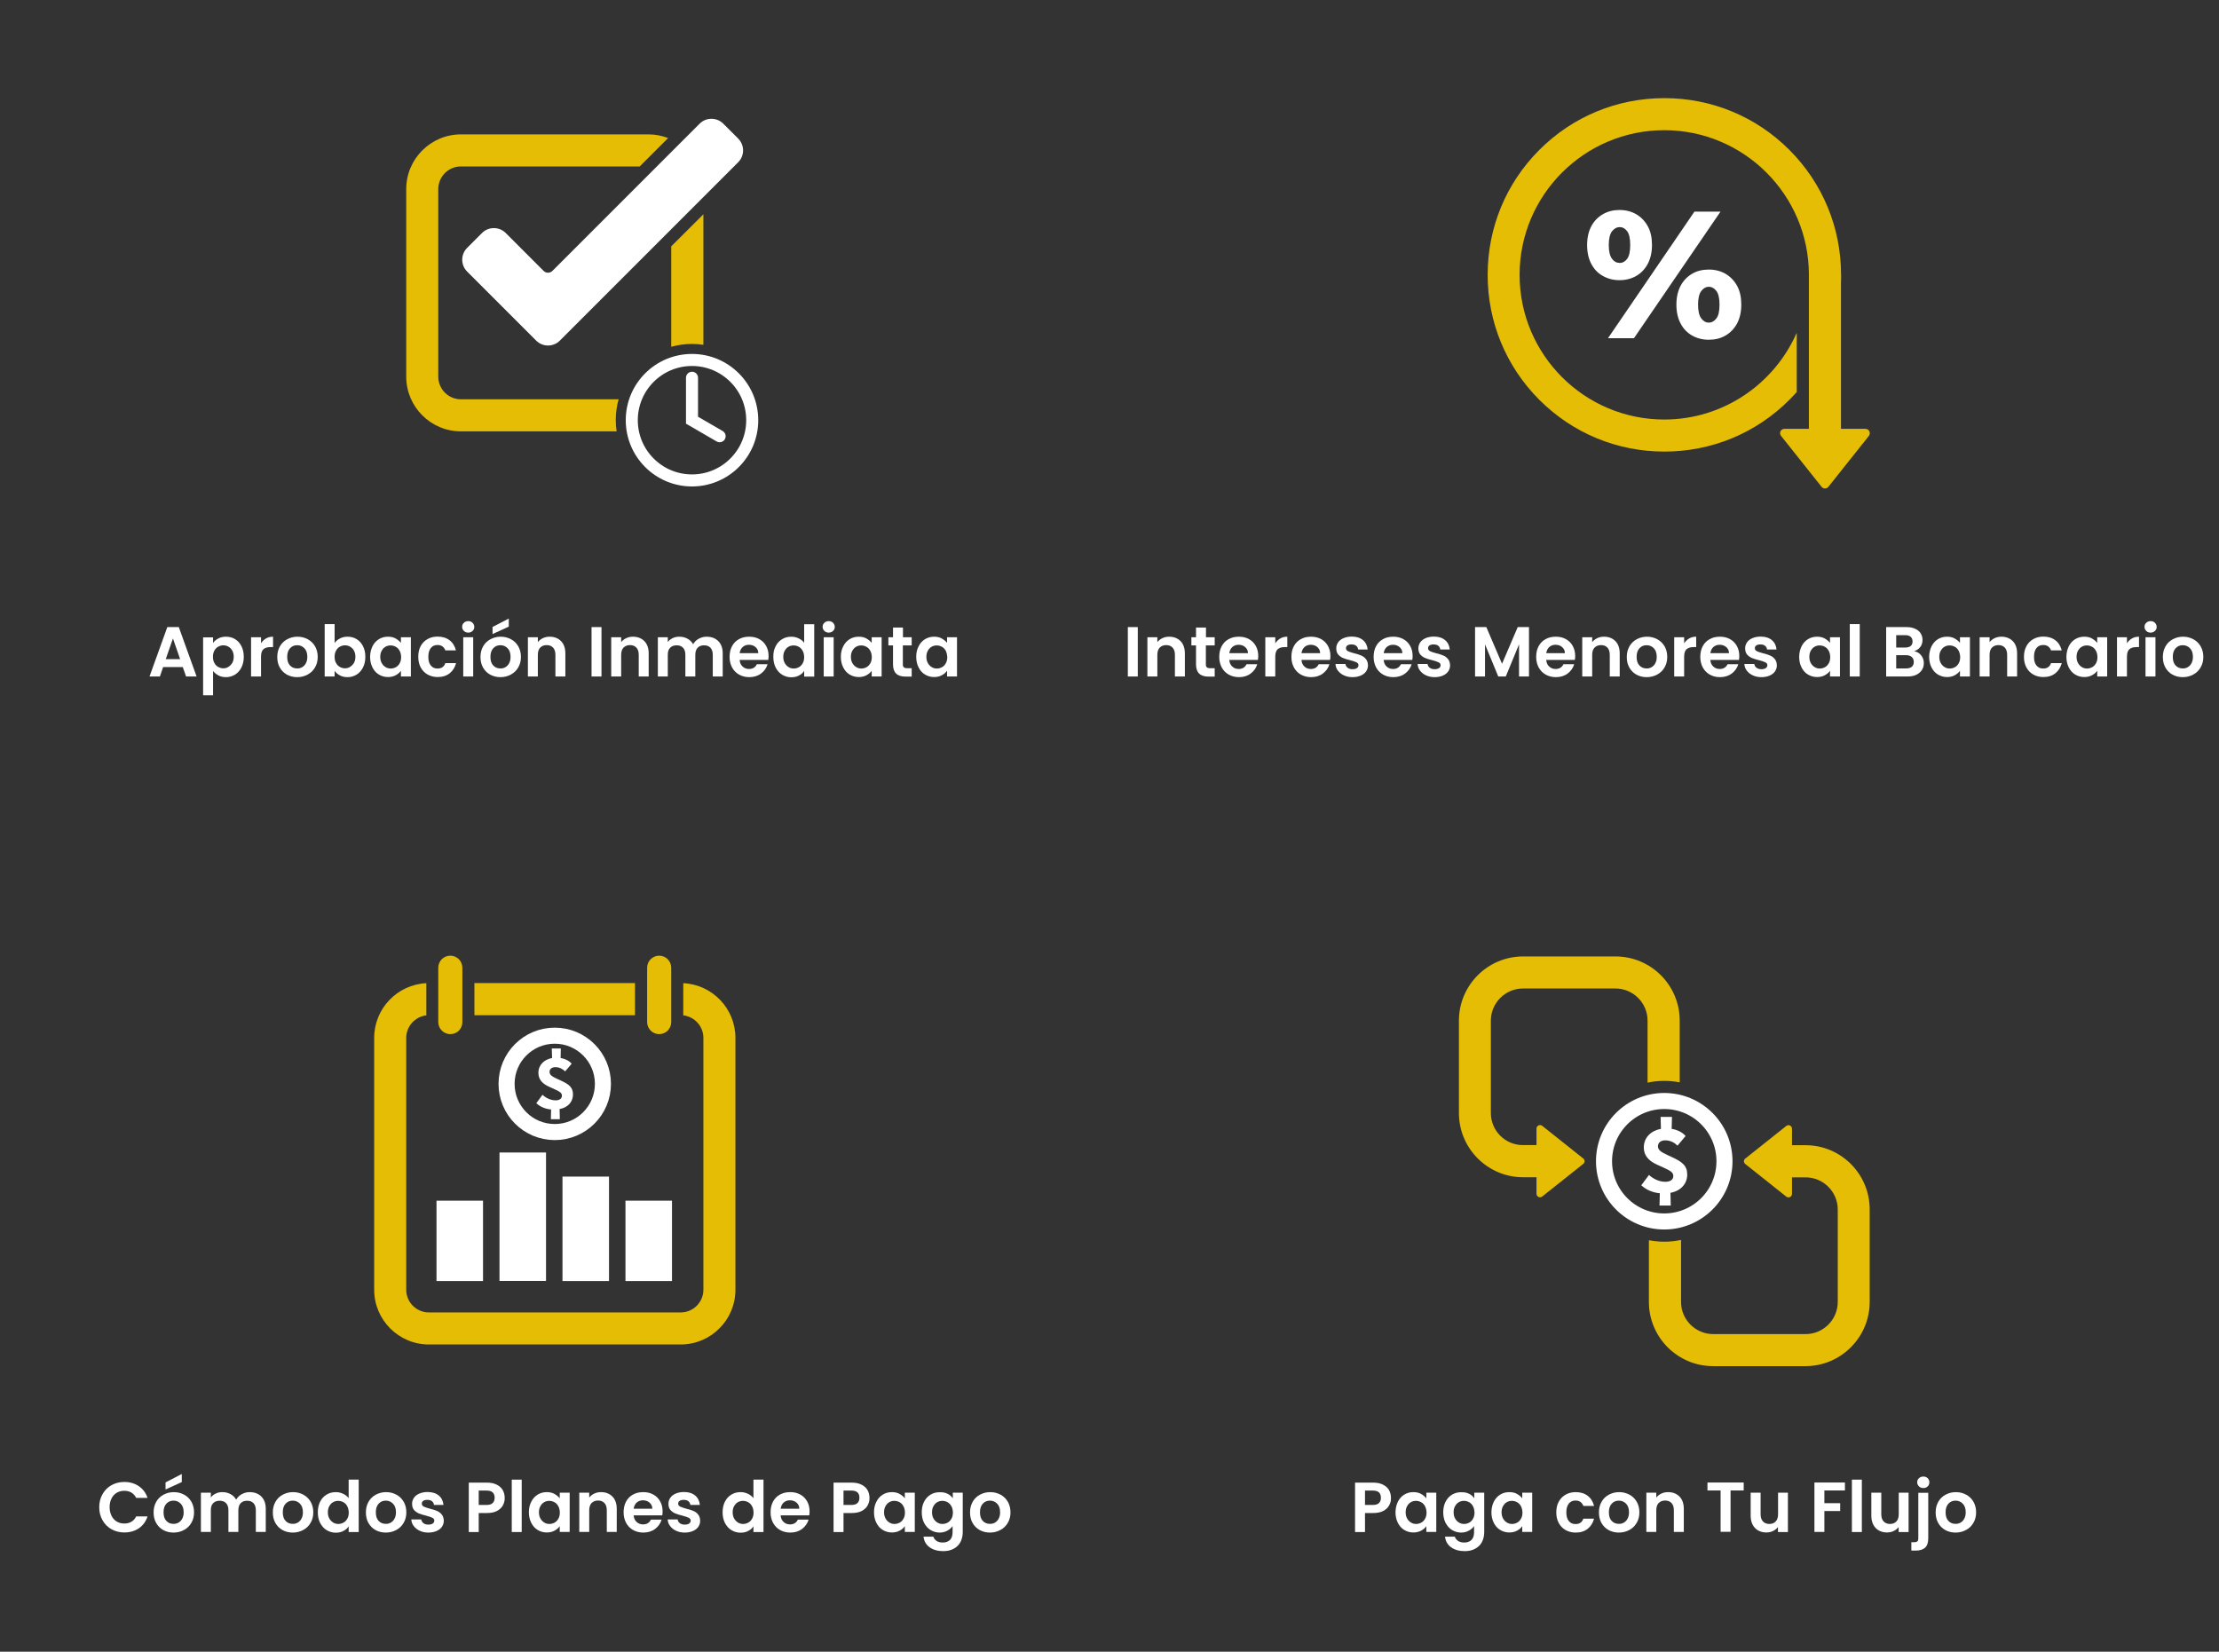 <?xml version="1.0" encoding="utf-8"?>
<!-- Generator: Adobe Illustrator 28.4.1, SVG Export Plug-In . SVG Version: 6.00 Build 0)  -->
<svg version="1.1" id="Layer_1" xmlns="http://www.w3.org/2000/svg" xmlns:xlink="http://www.w3.org/1999/xlink" x="0px" y="0px"
	 viewBox="0 0 2008 1494.5" style="enable-background:new 0 0 2008 1494.5;" xml:space="preserve">
<rect x="0" y="0" width="2008" height="1494.5" fill="#333333" stroke="none"/>
<style type="text/css">
	.st0{fill:none;}
	.st1{fill:#E5BD04;}
	.st2{fill:#FFFFFF;}
	.st3{fill:none;stroke:#FFFFFF;stroke-width:14.531;stroke-miterlimit:10;}
	.st4{fill:none;stroke:#E5BD04;stroke-width:29.062;stroke-miterlimit:10;}
	.st5{fill:none;stroke:#FFFFFF;stroke-width:10.898;stroke-linecap:round;stroke-miterlimit:10;}
</style>
<rect y="0" class="st0" width="2008" height="1494.5"/>
<rect x="1320" y="864.7" class="st0" width="372" height="372"/>
<path class="st1" d="M1432.7,1048.2l-37.1-29.5c-2.1-1.7-5.2-0.2-5.2,2.5v58.9c0,2.7,3.1,4.2,5.2,2.5l37.1-29.5
	C1434.3,1051.9,1434.3,1049.5,1432.7,1048.2z"/>
<path class="st1" d="M1579.3,1053.2l37.1,29.5c2.1,1.7,5.2,0.2,5.2-2.5v-58.9c0-2.7-3.1-4.2-5.2-2.5l-37.1,29.5
	C1577.7,1049.5,1577.7,1051.9,1579.3,1053.2z"/>
<g>
	<g>
		<path class="st2" d="M1501.7,1090.7l0.3-11c-9.2-0.9-14.4-5.1-16.8-7.2l7-9.4c2.5,2.4,8,6.2,14.8,6.2c4.8,0,7.2-2.2,7.2-5.2
			c0-3.4-2.7-4.8-9.2-7.8l-5.1-2.3c-8.8-3.9-12.4-9.1-12.4-15.8c0-9.1,6.7-15.2,15.5-16.8l-0.3-10.8h10.3l-0.3,10.8
			c8.1,1.3,11.9,5.6,12.6,6.5l-7.3,8.7c-2.4-2.4-6.2-4.8-11-4.8c-4.4,0-6.7,2.3-6.7,5.4c0,3.5,3.1,5.3,8.4,7.8l4.1,1.9
			c9.6,4.4,14,7.9,14,15.9c0,7.6-5.1,14.6-15.2,16.5l0.3,11.5H1501.7z"/>
	</g>
	<circle class="st3" cx="1506" cy="1050.7" r="54.5"/>
</g>
<g>
	<path class="st1" d="M1349.1,1007.1v-83.6c0-16,13-29.1,29.1-29.1h83.6c16,0,29.1,13,29.1,29.1v56.1c4.9-1.1,10-1.6,15.3-1.6
		c4.7,0,9.3,0.5,13.8,1.3v-55.8c0-32.1-26.1-58.1-58.1-58.1h-83.6c-32.1,0-58.1,26.1-58.1,58.1v83.6c0,32.1,26.1,58.1,58.1,58.1
		h23.2v-29.1h-23.2C1362.1,1036.2,1349.1,1023.1,1349.1,1007.1z"/>
	<path class="st1" d="M1633.9,1036.2h-23.2v29.1h23.2c16,0,29.1,13,29.1,29.1v83.6c0,16-13,29.1-29.1,29.1h-83.6
		c-16,0-29.1-13-29.1-29.1v-56.1c-4.9,1.1-10,1.6-15.3,1.6c-4.7,0-9.3-0.5-13.8-1.3v55.8c0,32.1,26.1,58.1,58.1,58.1h83.6
		c32,0,58.1-26.1,58.1-58.1v-83.6C1692,1062.3,1665.9,1036.2,1633.9,1036.2z"/>
</g>
<rect x="316" y="864.7" class="st0" width="372" height="372"/>
<g>
	<path class="st1" d="M618.3,889.6v29.1c10.2,1.2,18.2,9.8,18.2,20.4v227.9c0,11.3-9.2,20.5-20.5,20.5H388.1
		c-11.3,0-20.5-9.2-20.5-20.5V939.1c0-10.5,8-19.2,18.2-20.4v-29.1c-26.2,1.2-47.2,22.9-47.2,49.5v227.9c0,27.3,22.2,49.5,49.5,49.5
		h227.9c27.3,0,49.5-22.2,49.5-49.5V939.1C665.5,912.5,644.5,890.8,618.3,889.6z"/>
	<g>
		<g>
			<path class="st2" d="M498.5,1012.7l0.2-8.8c-7.4-0.7-11.5-4-13.4-5.7l5.6-7.6c2,1.9,6.4,5,11.9,5c3.8,0,5.7-1.8,5.7-4.2
				c0-2.7-2.2-3.8-7.4-6.2l-4-1.8c-7-3.1-9.9-7.3-9.9-12.7c0-7.3,5.4-12.1,12.4-13.4l-0.3-8.6h8.2l-0.2,8.6c6.5,1.1,9.5,4.5,10,5.2
				l-5.9,6.9c-2-2-5-3.8-8.8-3.8c-3.5,0-5.3,1.8-5.3,4.3c0,2.8,2.5,4.2,6.7,6.2l3.3,1.5c7.7,3.5,11.2,6.3,11.2,12.7
				c0,6.1-4,11.7-12.1,13.2l0.2,9.2H498.5z"/>
		</g>
		<circle class="st3" cx="502" cy="980.7" r="43.6"/>
	</g>
	<rect x="429.3" y="889.5" class="st1" width="145.3" height="29.1"/>
	<g>
		<g>
			<path class="st1" d="M407.5,935.7c-6,0-10.9-4.9-10.9-10.9v-49.2c0-6,4.9-10.9,10.9-10.9s10.9,4.9,10.9,10.9v49.2
				C418.4,930.9,413.6,935.7,407.5,935.7z"/>
		</g>
		<g>
			<path class="st1" d="M596.5,935.7c-6,0-10.9-4.9-10.9-10.9v-49.2c0-6,4.9-10.9,10.9-10.9c6,0,10.9,4.9,10.9,10.9v49.2
				C607.4,930.9,602.5,935.7,596.5,935.7z"/>
		</g>
	</g>
	<rect x="566" y="1086.4" class="st2" width="42.1" height="72.7"/>
	<rect x="509" y="1064.6" class="st2" width="42.1" height="94.5"/>
	<rect x="452" y="1042.8" class="st2" width="42.1" height="116.2"/>
	<rect x="395" y="1086.4" class="st2" width="42.1" height="72.7"/>
</g>
<path class="st1" d="M1625.7,301.5c-20.3,45.9-66.3,78.1-119.7,78.1c-72.2,0-130.9-58.7-130.9-130.9s58.7-130.9,130.9-130.9
	s130.9,58.7,130.9,130.9v0l14.3,67.3c9.7-20.8,14.8-43.7,14.8-67.3c0-42.7-16.6-82.9-46.8-113.1c-30.2-30.2-70.4-46.8-113.1-46.8
	s-82.9,16.6-113.1,46.8c-30.2,30.2-46.8,70.4-46.8,113.1s16.6,82.9,46.8,113.1c30.2,30.2,70.4,46.8,113.1,46.8s82.9-16.6,113.1-46.8
	c2.3-2.3,4.5-4.7,6.7-7.1V301.5z"/>
<rect x="1320" y="70" class="st0" width="372" height="372"/>
<line class="st4" x1="1651.4" y1="248.7" x2="1651.4" y2="401.3"/>
<path class="st1" d="M1654.5,440.5l36.6-46c2.1-2.6,0.3-6.5-3.1-6.5h-73.2c-3.3,0-5.2,3.8-3.1,6.4l36.6,46
	C1649.9,442.5,1652.9,442.5,1654.5,440.5z"/>
<g>
	<path class="st2" d="M1465.5,253.5c-5.6,0-10.6-1.3-15-3.8c-4.5-2.5-8-6.1-10.5-10.9c-2.5-4.7-3.8-10.4-3.8-17.1
		c0-6.6,1.3-12.3,3.8-17c2.5-4.7,6-8.3,10.5-10.9c4.5-2.6,9.5-3.8,15-3.8c5.7,0,10.7,1.3,15.1,3.8c4.4,2.6,7.9,6.2,10.5,10.9
		c2.6,4.7,3.8,10.4,3.8,17c0,6.5-1.3,12.2-3.8,17c-2.6,4.8-6.1,8.5-10.5,11C1476.2,252.2,1471.2,253.5,1465.5,253.5z M1455.1,306
		l78.2-114.5h23.6L1478.6,306H1455.1z M1465.7,237.9c2.7,0,5-1.3,6.8-3.8c1.8-2.5,2.7-6.6,2.7-12.4c0-5.8-0.9-9.9-2.7-12.4
		c-1.8-2.5-4.1-3.8-6.8-3.8c-2.7,0-5,1.3-7,3.8c-1.9,2.5-2.9,6.7-2.9,12.4c0,5.8,1,9.9,2.9,12.4
		C1460.6,236.7,1463,237.9,1465.7,237.9z M1546.3,307.4c-5.7,0-10.7-1.3-15.1-3.8c-4.4-2.5-7.9-6.1-10.4-10.9
		c-2.5-4.7-3.8-10.4-3.8-17.1c0-6.6,1.3-12.3,3.8-17c2.5-4.7,6-8.3,10.4-10.9c4.4-2.6,9.5-3.8,15.1-3.8c5.7,0,10.7,1.3,15.1,3.8
		c4.4,2.6,7.9,6.2,10.5,10.9c2.6,4.7,3.8,10.4,3.8,17c0,6.7-1.3,12.3-3.8,17.1c-2.6,4.7-6.1,8.4-10.5,10.9
		C1557,306.2,1552,307.4,1546.3,307.4z M1546.3,291.9c2.7,0,5-1.3,6.9-3.8c1.9-2.5,2.8-6.6,2.8-12.4c0-5.8-0.9-9.9-2.8-12.4
		c-1.9-2.5-4.1-3.8-6.9-3.8c-2.6,0-4.9,1.3-6.8,3.8c-1.9,2.5-2.9,6.7-2.9,12.4c0,5.8,1,9.9,2.9,12.4
		C1541.4,290.7,1543.7,291.9,1546.3,291.9z"/>
</g>
<g>
	<circle class="st5" cx="626.2" cy="380.2" r="54.5"/>
	<polyline class="st5" points="626.2,341.8 626.2,380.2 651.2,394.7 	"/>
</g>
<rect x="316" y="70" class="st0" width="372" height="372"/>
<path class="st2" d="M633.1,111.9L499.9,245.1c-2.2,2.2-5.8,2.2-8,0l-34.3-34.3c-5.9-5.9-15.5-5.9-21.4,0l-13.5,13.5
	c-5.9,5.9-5.9,15.5,0,21.4l62.5,62.5c5.9,5.9,15.5,5.9,21.4,0L668,146.8c5.9-5.9,5.9-15.5,0-21.4l-13.5-13.5
	C648.6,106,639,106,633.1,111.9z"/>
<g>
	<path class="st1" d="M607.4,222.9v90.9c6-1.7,12.3-2.6,18.9-2.6c3.5,0,6.9,0.3,10.2,0.8V193.9L607.4,222.9z"/>
	<path class="st1" d="M557.2,380.2c0-6.5,0.9-12.9,2.6-18.9H417.1c-11.3,0-20.5-9.2-20.5-20.5V171.1c0-11.3,9.2-20.5,20.5-20.5
		h161.8l25.7-25.7c-5.5-2.1-11.5-3.3-17.8-3.3H417.1c-27.3,0-49.5,22.2-49.5,49.5v169.7c0,27.3,22.2,49.5,49.5,49.5H558
		C557.5,387.1,557.2,383.7,557.2,380.2z"/>
</g>
<g>
	<path class="st2" d="M165.4,603.6h-17.8l-2.9,8.5h-9.4l16.1-44.7h10.4l16.1,44.7h-9.5L165.4,603.6z M163,596.4l-6.5-18.7l-6.5,18.7
		H163z"/>
	<path class="st2" d="M197.6,577.7c2-1.1,4.3-1.6,6.9-1.6c3,0,5.8,0.7,8.2,2.2c2.5,1.5,4.4,3.6,5.8,6.4s2.1,5.9,2.1,9.6
		c0,3.6-0.7,6.8-2.1,9.6c-1.4,2.8-3.4,5-5.8,6.5c-2.5,1.5-5.2,2.3-8.2,2.3c-2.6,0-4.9-0.5-6.9-1.6c-2-1.1-3.6-2.4-4.8-4v22h-9v-52.4
		h9v5.1C193.9,580.1,195.5,578.8,197.6,577.7z M210.2,588.7c-0.9-1.6-2-2.7-3.5-3.6c-1.4-0.8-3-1.2-4.6-1.2c-1.6,0-3.1,0.4-4.6,1.2
		s-2.6,2-3.5,3.6c-0.9,1.6-1.3,3.4-1.3,5.6s0.4,4,1.3,5.6c0.9,1.6,2,2.8,3.5,3.6s3,1.2,4.6,1.2c1.7,0,3.2-0.4,4.6-1.3
		c1.4-0.9,2.6-2.1,3.5-3.6c0.9-1.6,1.3-3.5,1.3-5.6C211.5,592.1,211.1,590.3,210.2,588.7z"/>
	<path class="st2" d="M240.7,577.7c1.9-1.1,4-1.6,6.4-1.6v9.4h-2.4c-2.8,0-4.9,0.7-6.4,2c-1.4,1.3-2.1,3.6-2.1,6.9v17.7h-9v-35.5h9
		v5.5C237.3,580.3,238.8,578.8,240.7,577.7z"/>
	<path class="st2" d="M259.6,610.4c-2.7-1.5-4.9-3.7-6.4-6.4c-1.6-2.8-2.3-6-2.3-9.6c0-3.6,0.8-6.8,2.4-9.6c1.6-2.8,3.8-4.9,6.6-6.4
		s5.9-2.3,9.3-2.3c3.4,0,6.5,0.8,9.3,2.3c2.8,1.5,5,3.7,6.6,6.4c1.6,2.8,2.4,6,2.4,9.6c0,3.6-0.8,6.8-2.5,9.6
		c-1.6,2.8-3.9,4.9-6.7,6.4c-2.8,1.5-5.9,2.3-9.4,2.3C265.4,612.7,262.3,611.9,259.6,610.4z M273.4,603.7c1.4-0.8,2.6-2,3.4-3.6
		c0.9-1.6,1.3-3.5,1.3-5.8c0-3.4-0.9-6-2.7-7.8c-1.8-1.8-3.9-2.7-6.5-2.7c-2.6,0-4.7,0.9-6.4,2.7c-1.7,1.8-2.6,4.4-2.6,7.8
		s0.8,6,2.5,7.8c1.7,1.8,3.8,2.7,6.4,2.7C270.4,604.9,272,604.5,273.4,603.7z"/>
	<path class="st2" d="M307.6,577.7c2-1.1,4.3-1.6,6.9-1.6c3,0,5.8,0.7,8.2,2.2c2.5,1.5,4.4,3.6,5.8,6.4s2.1,5.9,2.1,9.6
		c0,3.6-0.7,6.8-2.1,9.6c-1.4,2.8-3.4,5-5.8,6.5c-2.5,1.5-5.2,2.3-8.2,2.3c-2.6,0-5-0.5-6.9-1.6c-2-1-3.6-2.4-4.8-4.1v5.1h-9v-47.4
		h9v17.1C304,580.1,305.6,578.7,307.6,577.7z M320.3,588.7c-0.9-1.6-2-2.7-3.5-3.6c-1.4-0.8-3-1.2-4.6-1.2c-1.6,0-3.1,0.4-4.6,1.2
		s-2.6,2-3.5,3.6c-0.9,1.6-1.3,3.4-1.3,5.6s0.4,4,1.3,5.6c0.9,1.6,2,2.8,3.5,3.6s3,1.2,4.6,1.2c1.7,0,3.2-0.4,4.6-1.3
		c1.4-0.9,2.6-2.1,3.5-3.6c0.9-1.6,1.3-3.5,1.3-5.6C321.6,592.1,321.2,590.3,320.3,588.7z"/>
	<path class="st2" d="M337.1,584.7c1.4-2.8,3.4-4.9,5.8-6.4c2.5-1.5,5.2-2.2,8.2-2.2c2.6,0,5,0.5,6.9,1.6s3.6,2.4,4.8,4v-5.1h9v35.5
		h-9v-5.2c-1.2,1.7-2.7,3-4.8,4.1c-2,1.1-4.4,1.6-7,1.6c-3,0-5.7-0.8-8.2-2.3c-2.5-1.5-4.4-3.7-5.8-6.5c-1.4-2.8-2.1-6-2.1-9.6
		C335,590.7,335.7,587.5,337.1,584.7z M361.6,588.8c-0.9-1.6-2-2.8-3.5-3.6c-1.5-0.8-3-1.2-4.7-1.2s-3.2,0.4-4.6,1.2
		c-1.4,0.8-2.5,2-3.4,3.6c-0.9,1.6-1.3,3.4-1.3,5.5c0,2.1,0.4,4,1.3,5.6c0.9,1.6,2,2.8,3.5,3.7c1.4,0.9,3,1.3,4.6,1.3
		c1.7,0,3.2-0.4,4.7-1.2c1.5-0.8,2.6-2,3.5-3.6c0.9-1.6,1.3-3.4,1.3-5.6C362.9,592.2,362.5,590.3,361.6,588.8z"/>
	<path class="st2" d="M380.6,584.7c1.5-2.8,3.6-4.9,6.2-6.4s5.7-2.3,9.1-2.3c4.4,0,8,1.1,10.9,3.3c2.9,2.2,4.8,5.3,5.8,9.2H403
		c-0.5-1.5-1.4-2.7-2.6-3.6c-1.2-0.9-2.7-1.3-4.5-1.3c-2.6,0-4.6,0.9-6.1,2.8c-1.5,1.9-2.2,4.5-2.2,7.9c0,3.4,0.7,6,2.2,7.8
		c1.5,1.9,3.5,2.8,6.1,2.8c3.6,0,6-1.6,7.1-4.9h9.7c-1,3.8-2.9,6.9-5.8,9.2c-2.9,2.3-6.5,3.4-10.9,3.4c-3.4,0-6.4-0.8-9.1-2.3
		c-2.6-1.5-4.7-3.6-6.2-6.4s-2.2-6-2.2-9.6S379.1,587.5,380.6,584.7z"/>
	<path class="st2" d="M419.8,570.9c-1-1-1.6-2.2-1.6-3.7c0-1.5,0.5-2.7,1.6-3.7c1-1,2.4-1.5,3.9-1.5c1.6,0,2.9,0.5,3.9,1.5
		c1,1,1.6,2.3,1.6,3.7c0,1.5-0.5,2.7-1.6,3.7c-1,1-2.4,1.5-3.9,1.5C422.2,572.4,420.9,571.9,419.8,570.9z M428.2,576.6v35.5h-9
		v-35.5H428.2z"/>
	<path class="st2" d="M443.5,610.4c-2.7-1.5-4.9-3.7-6.4-6.4c-1.6-2.8-2.3-6-2.3-9.6c0-3.6,0.8-6.8,2.4-9.6c1.6-2.8,3.8-4.9,6.6-6.4
		s5.9-2.3,9.3-2.3c3.4,0,6.5,0.8,9.3,2.3c2.8,1.5,5,3.7,6.6,6.4c1.6,2.8,2.4,6,2.4,9.6c0,3.6-0.8,6.8-2.5,9.6
		c-1.6,2.8-3.9,4.9-6.7,6.4c-2.8,1.5-5.9,2.3-9.4,2.3C449.3,612.7,446.3,611.9,443.5,610.4z M457.3,603.7c1.4-0.8,2.6-2,3.4-3.6
		c0.9-1.6,1.3-3.5,1.3-5.8c0-3.4-0.9-6-2.7-7.8c-1.8-1.8-3.9-2.7-6.5-2.7c-2.6,0-4.7,0.9-6.4,2.7c-1.7,1.8-2.6,4.4-2.6,7.8
		s0.8,6,2.5,7.8c1.7,1.8,3.8,2.7,6.4,2.7C454.4,604.9,455.9,604.5,457.3,603.7z M460.4,567l-14.7,6.7v-6.4l14.7-7.6V567z"/>
	<path class="st2" d="M507.7,580.1c2.6,2.7,3.9,6.4,3.9,11.2v20.8h-9v-19.6c0-2.8-0.7-5-2.1-6.5c-1.4-1.5-3.3-2.3-5.8-2.3
		c-2.5,0-4.4,0.8-5.9,2.3c-1.4,1.5-2.1,3.7-2.1,6.5v19.6h-9v-35.5h9v4.4c1.2-1.5,2.7-2.7,4.6-3.6c1.9-0.9,3.9-1.3,6.1-1.3
		C501.7,576.1,505.1,577.5,507.7,580.1z"/>
	<path class="st2" d="M544.3,567.4v44.7h-9v-44.7H544.3z"/>
	<path class="st2" d="M583.1,580.1c2.6,2.7,3.9,6.4,3.9,11.2v20.8h-9v-19.6c0-2.8-0.7-5-2.1-6.5c-1.4-1.5-3.3-2.3-5.8-2.3
		c-2.5,0-4.4,0.8-5.9,2.3c-1.4,1.5-2.1,3.7-2.1,6.5v19.6h-9v-35.5h9v4.4c1.2-1.5,2.7-2.7,4.6-3.6c1.9-0.9,3.9-1.3,6.1-1.3
		C577,576.1,580.5,577.5,583.1,580.1z"/>
	<path class="st2" d="M650,580.1c2.7,2.7,4,6.4,4,11.2v20.8h-9v-19.6c0-2.8-0.7-4.9-2.1-6.4c-1.4-1.5-3.3-2.2-5.8-2.2
		c-2.4,0-4.4,0.7-5.8,2.2s-2.1,3.6-2.1,6.4v19.6h-9v-19.6c0-2.8-0.7-4.9-2.1-6.4s-3.3-2.2-5.8-2.2c-2.5,0-4.4,0.7-5.9,2.2
		s-2.1,3.6-2.1,6.4v19.6h-9v-35.5h9v4.3c1.2-1.5,2.6-2.7,4.4-3.5c1.8-0.9,3.8-1.3,6-1.3c2.8,0,5.2,0.6,7.4,1.8
		c2.2,1.2,3.9,2.8,5.1,5c1.2-2,2.8-3.7,5-4.9c2.2-1.2,4.6-1.9,7.1-1.9C643.9,576.1,647.4,577.5,650,580.1z"/>
	<path class="st2" d="M695.2,597.1h-25.9c0.2,2.6,1.1,4.6,2.7,6c1.6,1.5,3.5,2.2,5.8,2.2c3.3,0,5.7-1.4,7.1-4.3h9.7
		c-1,3.4-3,6.2-5.9,8.4s-6.5,3.3-10.7,3.3c-3.4,0-6.5-0.8-9.2-2.3c-2.7-1.5-4.8-3.7-6.3-6.4c-1.5-2.8-2.3-6-2.3-9.6
		c0-3.7,0.7-6.9,2.2-9.7s3.6-4.9,6.3-6.4c2.7-1.5,5.8-2.2,9.3-2.2c3.4,0,6.4,0.7,9.1,2.2c2.7,1.5,4.7,3.5,6.2,6.2
		c1.5,2.7,2.2,5.7,2.2,9.2C695.5,594.9,695.4,596,695.2,597.1z M686.2,591c0-2.3-0.9-4.1-2.5-5.5c-1.6-1.4-3.6-2.1-6-2.1
		c-2.2,0-4.1,0.7-5.6,2c-1.5,1.3-2.4,3.2-2.8,5.6H686.2z"/>
	<path class="st2" d="M701.9,584.7c1.4-2.8,3.4-4.9,5.9-6.4c2.5-1.5,5.2-2.2,8.3-2.2c2.3,0,4.5,0.5,6.6,1.5c2.1,1,3.8,2.3,5,4v-16.8
		h9.1v47.4h-9.1v-5.2c-1.1,1.8-2.7,3.2-4.7,4.2c-2,1.1-4.3,1.6-7,1.6c-3,0-5.7-0.8-8.2-2.3c-2.5-1.5-4.4-3.7-5.9-6.5
		c-1.4-2.8-2.1-6-2.1-9.6C699.7,590.7,700.4,587.5,701.9,584.7z M726.3,588.8c-0.9-1.6-2-2.8-3.5-3.6c-1.5-0.8-3-1.2-4.7-1.2
		s-3.2,0.4-4.6,1.2c-1.4,0.8-2.5,2-3.4,3.6c-0.9,1.6-1.3,3.4-1.3,5.5c0,2.1,0.4,4,1.3,5.6c0.9,1.6,2,2.8,3.5,3.7
		c1.4,0.9,3,1.3,4.6,1.3c1.7,0,3.2-0.4,4.7-1.2c1.5-0.8,2.6-2,3.5-3.6c0.9-1.6,1.3-3.4,1.3-5.6C727.6,592.2,727.2,590.3,726.3,588.8
		z"/>
	<path class="st2" d="M746,570.9c-1-1-1.6-2.2-1.6-3.7c0-1.5,0.5-2.7,1.6-3.7c1-1,2.4-1.5,3.9-1.5c1.6,0,2.9,0.5,3.9,1.5
		c1,1,1.6,2.3,1.6,3.7c0,1.5-0.5,2.7-1.6,3.7c-1,1-2.4,1.5-3.9,1.5C748.4,572.4,747.1,571.9,746,570.9z M754.4,576.6v35.5h-9v-35.5
		H754.4z"/>
	<path class="st2" d="M763.1,584.7c1.4-2.8,3.4-4.9,5.8-6.4c2.5-1.5,5.2-2.2,8.2-2.2c2.6,0,5,0.5,6.9,1.6s3.6,2.4,4.8,4v-5.1h9v35.5
		h-9v-5.2c-1.2,1.7-2.7,3-4.8,4.1c-2,1.1-4.4,1.6-7,1.6c-3,0-5.7-0.8-8.2-2.3c-2.5-1.5-4.4-3.7-5.8-6.5c-1.4-2.8-2.1-6-2.1-9.6
		C760.9,590.7,761.6,587.5,763.1,584.7z M787.5,588.8c-0.9-1.6-2-2.8-3.5-3.6c-1.5-0.8-3-1.2-4.7-1.2s-3.2,0.4-4.6,1.2
		c-1.4,0.8-2.5,2-3.4,3.6c-0.9,1.6-1.3,3.4-1.3,5.5c0,2.1,0.4,4,1.3,5.6c0.9,1.6,2,2.8,3.5,3.7c1.4,0.9,3,1.3,4.6,1.3
		c1.7,0,3.2-0.4,4.7-1.2c1.5-0.8,2.6-2,3.5-3.6c0.9-1.6,1.3-3.4,1.3-5.6C788.8,592.2,788.4,590.3,787.5,588.8z"/>
	<path class="st2" d="M817,584v17.2c0,1.2,0.3,2.1,0.9,2.6s1.5,0.8,2.9,0.8h4.2v7.6h-5.6c-7.6,0-11.3-3.7-11.3-11V584h-4.2v-7.4h4.2
		v-8.8h9v8.8h7.9v7.4H817z"/>
	<path class="st2" d="M831.3,584.7c1.4-2.8,3.4-4.9,5.8-6.4c2.5-1.5,5.2-2.2,8.2-2.2c2.6,0,5,0.5,6.9,1.6s3.6,2.4,4.8,4v-5.1h9v35.5
		h-9v-5.2c-1.2,1.7-2.7,3-4.8,4.1c-2,1.1-4.4,1.6-7,1.6c-3,0-5.7-0.8-8.2-2.3c-2.5-1.5-4.4-3.7-5.8-6.5c-1.4-2.8-2.1-6-2.1-9.6
		C829.1,590.7,829.8,587.5,831.3,584.7z M855.8,588.8c-0.9-1.6-2-2.8-3.5-3.6c-1.5-0.8-3-1.2-4.7-1.2s-3.2,0.4-4.6,1.2
		c-1.4,0.8-2.5,2-3.4,3.6c-0.9,1.6-1.3,3.4-1.3,5.5c0,2.1,0.4,4,1.3,5.6c0.9,1.6,2,2.8,3.5,3.7c1.4,0.9,3,1.3,4.6,1.3
		c1.7,0,3.2-0.4,4.7-1.2c1.5-0.8,2.6-2,3.5-3.6c0.9-1.6,1.3-3.4,1.3-5.6C857,592.2,856.6,590.3,855.8,588.8z"/>
</g>
<g>
	<path class="st2" d="M1029.6,567.4v44.7h-9v-44.7H1029.6z"/>
	<path class="st2" d="M1068.3,580.1c2.6,2.7,3.9,6.4,3.9,11.2v20.8h-9v-19.6c0-2.8-0.7-5-2.1-6.5c-1.4-1.5-3.3-2.3-5.8-2.3
		c-2.5,0-4.4,0.8-5.9,2.3c-1.4,1.5-2.1,3.7-2.1,6.5v19.6h-9v-35.5h9v4.4c1.2-1.5,2.7-2.7,4.6-3.6c1.9-0.9,3.9-1.3,6.1-1.3
		C1062.3,576.1,1065.7,577.5,1068.3,580.1z"/>
	<path class="st2" d="M1091.2,584v17.2c0,1.2,0.3,2.1,0.9,2.6s1.5,0.8,2.9,0.8h4.2v7.6h-5.6c-7.6,0-11.3-3.7-11.3-11V584h-4.2v-7.4
		h4.2v-8.8h9v8.8h7.9v7.4H1091.2z"/>
	<path class="st2" d="M1138.3,597.1h-25.9c0.2,2.6,1.1,4.6,2.7,6c1.6,1.5,3.5,2.2,5.8,2.2c3.3,0,5.7-1.4,7.1-4.3h9.7
		c-1,3.4-3,6.2-5.9,8.4s-6.5,3.3-10.7,3.3c-3.4,0-6.5-0.8-9.2-2.3c-2.7-1.5-4.8-3.7-6.3-6.4c-1.5-2.8-2.3-6-2.3-9.6
		c0-3.7,0.7-6.9,2.2-9.7s3.6-4.9,6.3-6.4c2.7-1.5,5.8-2.2,9.3-2.2c3.4,0,6.4,0.7,9.1,2.2c2.7,1.5,4.7,3.5,6.2,6.2
		c1.5,2.7,2.2,5.7,2.2,9.2C1138.5,594.9,1138.5,596,1138.3,597.1z M1129.3,591c0-2.3-0.9-4.1-2.5-5.5c-1.6-1.4-3.6-2.1-6-2.1
		c-2.2,0-4.1,0.7-5.6,2c-1.5,1.3-2.4,3.2-2.8,5.6H1129.3z"/>
	<path class="st2" d="M1158.5,577.7c1.9-1.1,4-1.6,6.4-1.6v9.4h-2.4c-2.8,0-4.9,0.7-6.4,2c-1.4,1.3-2.1,3.6-2.1,6.9v17.7h-9v-35.5h9
		v5.5C1155.2,580.3,1156.7,578.8,1158.5,577.7z"/>
	<path class="st2" d="M1203.6,597.1h-25.9c0.2,2.6,1.1,4.6,2.7,6c1.6,1.5,3.5,2.2,5.8,2.2c3.3,0,5.7-1.4,7.1-4.3h9.7
		c-1,3.4-3,6.2-5.9,8.4s-6.5,3.3-10.7,3.3c-3.4,0-6.5-0.8-9.2-2.3c-2.7-1.5-4.8-3.7-6.3-6.4c-1.5-2.8-2.3-6-2.3-9.6
		c0-3.7,0.7-6.9,2.2-9.7s3.6-4.9,6.3-6.4c2.7-1.5,5.8-2.2,9.3-2.2c3.4,0,6.4,0.7,9.1,2.2c2.7,1.5,4.7,3.5,6.2,6.2
		c1.5,2.7,2.2,5.7,2.2,9.2C1203.9,594.9,1203.8,596,1203.6,597.1z M1194.6,591c0-2.3-0.9-4.1-2.5-5.5c-1.6-1.4-3.6-2.1-6-2.1
		c-2.2,0-4.1,0.7-5.6,2c-1.5,1.3-2.4,3.2-2.8,5.6H1194.6z"/>
	<path class="st2" d="M1216.2,611.1c-2.3-1-4.1-2.5-5.5-4.3s-2.1-3.8-2.2-6h9c0.2,1.4,0.8,2.5,2,3.4c1.2,0.9,2.6,1.3,4.4,1.3
		c1.7,0,3-0.3,4-1c1-0.7,1.4-1.6,1.4-2.6c0-1.2-0.6-2-1.8-2.6s-3-1.2-5.6-1.9c-2.6-0.6-4.8-1.3-6.5-2c-1.7-0.7-3.1-1.7-4.4-3.1
		c-1.2-1.4-1.8-3.3-1.8-5.7c0-2,0.6-3.8,1.7-5.4c1.1-1.6,2.8-2.9,4.9-3.8c2.1-0.9,4.6-1.4,7.5-1.4c4.2,0,7.6,1.1,10.1,3.2
		c2.5,2.1,3.9,5,4.2,8.5h-8.6c-0.1-1.4-0.7-2.5-1.8-3.4c-1-0.8-2.4-1.2-4.2-1.2c-1.6,0-2.9,0.3-3.7,0.9c-0.9,0.6-1.3,1.4-1.3,2.5
		c0,1.2,0.6,2.1,1.8,2.7c1.2,0.6,3,1.2,5.6,1.9c2.6,0.6,4.7,1.3,6.3,2c1.7,0.7,3.1,1.7,4.3,3.2c1.2,1.4,1.8,3.3,1.9,5.7
		c0,2-0.6,3.9-1.7,5.5c-1.1,1.6-2.8,2.9-4.9,3.8s-4.6,1.4-7.4,1.4C1221.1,612.7,1218.5,612.2,1216.2,611.1z"/>
	<path class="st2" d="M1278,597.1h-25.9c0.2,2.6,1.1,4.6,2.7,6c1.6,1.5,3.5,2.2,5.8,2.2c3.3,0,5.7-1.4,7.1-4.3h9.7
		c-1,3.4-3,6.2-5.9,8.4s-6.5,3.3-10.7,3.3c-3.4,0-6.5-0.8-9.2-2.3c-2.7-1.5-4.8-3.7-6.3-6.4c-1.5-2.8-2.3-6-2.3-9.6
		c0-3.7,0.7-6.9,2.2-9.7s3.6-4.9,6.3-6.4c2.7-1.5,5.8-2.2,9.3-2.2c3.4,0,6.4,0.7,9.1,2.2c2.7,1.5,4.7,3.5,6.2,6.2
		c1.5,2.7,2.2,5.7,2.2,9.2C1278.3,594.9,1278.2,596,1278,597.1z M1269,591c0-2.3-0.9-4.1-2.5-5.5c-1.6-1.4-3.6-2.1-6-2.1
		c-2.2,0-4.1,0.7-5.6,2c-1.5,1.3-2.4,3.2-2.8,5.6H1269z"/>
	<path class="st2" d="M1290.5,611.1c-2.3-1-4.1-2.5-5.5-4.3s-2.1-3.8-2.2-6h9c0.2,1.4,0.8,2.5,2,3.4c1.2,0.9,2.6,1.3,4.4,1.3
		c1.7,0,3-0.3,4-1c1-0.7,1.4-1.6,1.4-2.6c0-1.2-0.6-2-1.8-2.6s-3-1.2-5.6-1.9c-2.6-0.6-4.8-1.3-6.5-2c-1.7-0.7-3.1-1.7-4.4-3.1
		c-1.2-1.4-1.8-3.3-1.8-5.7c0-2,0.6-3.8,1.7-5.4c1.1-1.6,2.8-2.9,4.9-3.8c2.1-0.9,4.6-1.4,7.5-1.4c4.2,0,7.6,1.1,10.1,3.2
		c2.5,2.1,3.9,5,4.2,8.5h-8.6c-0.1-1.4-0.7-2.5-1.8-3.4c-1-0.8-2.4-1.2-4.2-1.2c-1.6,0-2.9,0.3-3.7,0.9c-0.9,0.6-1.3,1.4-1.3,2.5
		c0,1.2,0.6,2.1,1.8,2.7c1.2,0.6,3,1.2,5.6,1.9c2.6,0.6,4.7,1.3,6.3,2c1.7,0.7,3.1,1.7,4.3,3.2c1.2,1.4,1.8,3.3,1.9,5.7
		c0,2-0.6,3.9-1.7,5.5c-1.1,1.6-2.8,2.9-4.9,3.8s-4.6,1.4-7.4,1.4C1295.5,612.7,1292.9,612.2,1290.5,611.1z"/>
	<path class="st2" d="M1383.6,567.4v44.7h-9V583l-12,29.1h-6.8l-12-29.1v29.1h-9v-44.7h10.2l14.2,33.2l14.2-33.2H1383.6z"/>
	<path class="st2" d="M1425.1,597.1h-25.9c0.2,2.6,1.1,4.6,2.7,6c1.6,1.5,3.5,2.2,5.8,2.2c3.3,0,5.7-1.4,7.1-4.3h9.7
		c-1,3.4-3,6.2-5.9,8.4s-6.5,3.3-10.7,3.3c-3.4,0-6.5-0.8-9.2-2.3c-2.7-1.5-4.8-3.7-6.3-6.4c-1.5-2.8-2.3-6-2.3-9.6
		c0-3.7,0.7-6.9,2.2-9.7s3.6-4.9,6.3-6.4c2.7-1.5,5.8-2.2,9.3-2.2c3.4,0,6.4,0.7,9.1,2.2c2.7,1.5,4.7,3.5,6.2,6.2
		c1.5,2.7,2.2,5.7,2.2,9.2C1425.4,594.9,1425.3,596,1425.1,597.1z M1416.1,591c0-2.3-0.9-4.1-2.5-5.5c-1.6-1.4-3.6-2.1-6-2.1
		c-2.2,0-4.1,0.7-5.6,2c-1.5,1.3-2.4,3.2-2.8,5.6H1416.1z"/>
	<path class="st2" d="M1461.8,580.1c2.6,2.7,3.9,6.4,3.9,11.2v20.8h-9v-19.6c0-2.8-0.7-5-2.1-6.5c-1.4-1.5-3.3-2.3-5.8-2.3
		c-2.5,0-4.4,0.8-5.9,2.3c-1.4,1.5-2.1,3.7-2.1,6.5v19.6h-9v-35.5h9v4.4c1.2-1.5,2.7-2.7,4.6-3.6c1.9-0.9,3.9-1.3,6.1-1.3
		C1455.8,576.1,1459.2,577.5,1461.8,580.1z"/>
	<path class="st2" d="M1480.8,610.4c-2.7-1.5-4.9-3.7-6.4-6.4c-1.6-2.8-2.3-6-2.3-9.6c0-3.6,0.8-6.8,2.4-9.6
		c1.6-2.8,3.8-4.9,6.6-6.4s5.9-2.3,9.3-2.3c3.4,0,6.5,0.8,9.3,2.3c2.8,1.5,5,3.7,6.6,6.4c1.6,2.8,2.4,6,2.4,9.6
		c0,3.6-0.8,6.8-2.5,9.6c-1.6,2.8-3.9,4.9-6.7,6.4c-2.8,1.5-5.9,2.3-9.4,2.3C1486.6,612.7,1483.5,611.9,1480.8,610.4z M1494.5,603.7
		c1.4-0.8,2.6-2,3.4-3.6c0.9-1.6,1.3-3.5,1.3-5.8c0-3.4-0.9-6-2.7-7.8c-1.8-1.8-3.9-2.7-6.5-2.7c-2.6,0-4.7,0.9-6.4,2.7
		c-1.7,1.8-2.6,4.4-2.6,7.8s0.8,6,2.5,7.8c1.7,1.8,3.8,2.7,6.4,2.7C1491.6,604.9,1493.1,604.5,1494.5,603.7z"/>
	<path class="st2" d="M1528.5,577.7c1.9-1.1,4-1.6,6.4-1.6v9.4h-2.4c-2.8,0-4.9,0.7-6.4,2c-1.4,1.3-2.1,3.6-2.1,6.9v17.7h-9v-35.5h9
		v5.5C1525.2,580.3,1526.7,578.8,1528.5,577.7z"/>
	<path class="st2" d="M1573.6,597.1h-25.9c0.2,2.6,1.1,4.6,2.7,6c1.6,1.5,3.5,2.2,5.8,2.2c3.3,0,5.7-1.4,7.1-4.3h9.7
		c-1,3.4-3,6.2-5.9,8.4s-6.5,3.3-10.7,3.3c-3.4,0-6.5-0.8-9.2-2.3c-2.7-1.5-4.8-3.7-6.3-6.4c-1.5-2.8-2.3-6-2.3-9.6
		c0-3.7,0.7-6.9,2.2-9.7s3.6-4.9,6.3-6.4c2.7-1.5,5.8-2.2,9.3-2.2c3.4,0,6.4,0.7,9.1,2.2c2.7,1.5,4.7,3.5,6.2,6.2
		c1.5,2.7,2.2,5.7,2.2,9.2C1573.9,594.9,1573.8,596,1573.6,597.1z M1564.6,591c0-2.3-0.9-4.1-2.5-5.5c-1.6-1.4-3.6-2.1-6-2.1
		c-2.2,0-4.1,0.7-5.6,2c-1.5,1.3-2.4,3.2-2.8,5.6H1564.6z"/>
	<path class="st2" d="M1586.2,611.1c-2.3-1-4.1-2.5-5.5-4.3s-2.1-3.8-2.2-6h9c0.2,1.4,0.8,2.5,2,3.4c1.2,0.9,2.6,1.3,4.4,1.3
		c1.7,0,3-0.3,4-1c1-0.7,1.4-1.6,1.4-2.6c0-1.2-0.6-2-1.8-2.6s-3-1.2-5.6-1.9c-2.6-0.6-4.8-1.3-6.5-2c-1.7-0.7-3.1-1.7-4.4-3.1
		c-1.2-1.4-1.8-3.3-1.8-5.7c0-2,0.6-3.8,1.7-5.4c1.1-1.6,2.8-2.9,4.9-3.8c2.1-0.9,4.6-1.4,7.5-1.4c4.2,0,7.6,1.1,10.1,3.2
		c2.5,2.1,3.9,5,4.2,8.5h-8.6c-0.1-1.4-0.7-2.5-1.8-3.4c-1-0.8-2.4-1.2-4.2-1.2c-1.6,0-2.9,0.3-3.7,0.9c-0.9,0.6-1.3,1.4-1.3,2.5
		c0,1.2,0.6,2.1,1.8,2.7c1.2,0.6,3,1.2,5.6,1.9c2.6,0.6,4.7,1.3,6.3,2c1.7,0.7,3.1,1.7,4.3,3.2c1.2,1.4,1.8,3.3,1.9,5.7
		c0,2-0.6,3.9-1.7,5.5c-1.1,1.6-2.8,2.9-4.9,3.8s-4.6,1.4-7.4,1.4C1591.1,612.7,1588.5,612.2,1586.2,611.1z"/>
	<path class="st2" d="M1630.3,584.7c1.4-2.8,3.4-4.9,5.8-6.4c2.5-1.5,5.2-2.2,8.2-2.2c2.6,0,5,0.5,6.9,1.6s3.6,2.4,4.8,4v-5.1h9
		v35.5h-9v-5.2c-1.2,1.7-2.7,3-4.8,4.1c-2,1.1-4.4,1.6-7,1.6c-3,0-5.7-0.8-8.2-2.3c-2.5-1.5-4.4-3.7-5.8-6.5c-1.4-2.8-2.1-6-2.1-9.6
		C1628.2,590.7,1628.9,587.5,1630.3,584.7z M1654.8,588.8c-0.9-1.6-2-2.8-3.5-3.6c-1.5-0.8-3-1.2-4.7-1.2s-3.2,0.4-4.6,1.2
		c-1.4,0.8-2.5,2-3.4,3.6c-0.9,1.6-1.3,3.4-1.3,5.5c0,2.1,0.4,4,1.3,5.6c0.9,1.6,2,2.8,3.5,3.7c1.4,0.9,3,1.3,4.6,1.3
		c1.7,0,3.2-0.4,4.7-1.2c1.5-0.8,2.6-2,3.5-3.6c0.9-1.6,1.3-3.4,1.3-5.6C1656.1,592.2,1655.7,590.3,1654.8,588.8z"/>
	<path class="st2" d="M1682.9,564.7v47.4h-9v-47.4H1682.9z"/>
	<path class="st2" d="M1738.5,593c1.6,2,2.4,4.4,2.4,7c0,2.4-0.6,4.5-1.8,6.3c-1.2,1.8-2.9,3.2-5.1,4.3c-2.2,1-4.8,1.5-7.9,1.5
		h-19.3v-44.7h18.4c3,0,5.6,0.5,7.8,1.5c2.2,1,3.9,2.3,5,4.1c1.1,1.8,1.7,3.7,1.7,6c0,2.6-0.7,4.8-2.1,6.5c-1.4,1.8-3.2,3-5.5,3.7
		C1734.8,589.7,1736.9,590.9,1738.5,593z M1715.9,585.9h8.2c2.1,0,3.8-0.5,4.9-1.4s1.7-2.3,1.7-4.1s-0.6-3.2-1.7-4.2
		s-2.8-1.5-4.9-1.5h-8.2V585.9z M1730,603.3c1.2-1,1.8-2.5,1.8-4.4c0-1.9-0.6-3.4-1.9-4.5c-1.3-1.1-3-1.6-5.2-1.6h-8.8v12h9
		C1727.1,604.8,1728.8,604.3,1730,603.3z"/>
	<path class="st2" d="M1747.9,584.7c1.4-2.8,3.4-4.9,5.8-6.4c2.5-1.5,5.2-2.2,8.2-2.2c2.6,0,5,0.5,6.9,1.6s3.6,2.4,4.8,4v-5.1h9
		v35.5h-9v-5.2c-1.2,1.7-2.7,3-4.8,4.1c-2,1.1-4.4,1.6-7,1.6c-3,0-5.7-0.8-8.2-2.3c-2.5-1.5-4.4-3.7-5.8-6.5c-1.4-2.8-2.1-6-2.1-9.6
		C1745.8,590.7,1746.5,587.5,1747.9,584.7z M1772.4,588.8c-0.9-1.6-2-2.8-3.5-3.6c-1.5-0.8-3-1.2-4.7-1.2s-3.2,0.4-4.6,1.2
		c-1.4,0.8-2.5,2-3.4,3.6c-0.9,1.6-1.3,3.4-1.3,5.5c0,2.1,0.4,4,1.3,5.6c0.9,1.6,2,2.8,3.5,3.7c1.4,0.9,3,1.3,4.6,1.3
		c1.7,0,3.2-0.4,4.7-1.2c1.5-0.8,2.6-2,3.5-3.6c0.9-1.6,1.3-3.4,1.3-5.6C1773.7,592.2,1773.2,590.3,1772.4,588.8z"/>
	<path class="st2" d="M1821.4,580.1c2.6,2.7,3.9,6.4,3.9,11.2v20.8h-9v-19.6c0-2.8-0.7-5-2.1-6.5c-1.4-1.5-3.3-2.3-5.8-2.3
		c-2.5,0-4.4,0.8-5.9,2.3c-1.4,1.5-2.1,3.7-2.1,6.5v19.6h-9v-35.5h9v4.4c1.2-1.5,2.7-2.7,4.6-3.6c1.9-0.9,3.9-1.3,6.1-1.3
		C1815.3,576.1,1818.8,577.5,1821.4,580.1z"/>
	<path class="st2" d="M1833.7,584.7c1.5-2.8,3.6-4.9,6.2-6.4s5.7-2.3,9.1-2.3c4.4,0,8,1.1,10.9,3.3c2.9,2.2,4.8,5.3,5.8,9.2h-9.7
		c-0.5-1.5-1.4-2.7-2.6-3.6c-1.2-0.9-2.7-1.3-4.5-1.3c-2.6,0-4.6,0.9-6.1,2.8c-1.5,1.9-2.2,4.5-2.2,7.9c0,3.4,0.7,6,2.2,7.8
		c1.5,1.9,3.5,2.8,6.1,2.8c3.6,0,6-1.6,7.1-4.9h9.7c-1,3.8-2.9,6.9-5.8,9.2c-2.9,2.3-6.5,3.4-10.9,3.4c-3.4,0-6.4-0.8-9.1-2.3
		c-2.6-1.5-4.7-3.6-6.2-6.4s-2.2-6-2.2-9.6S1832.2,587.5,1833.7,584.7z"/>
	<path class="st2" d="M1872.1,584.7c1.4-2.8,3.4-4.9,5.8-6.4c2.5-1.5,5.2-2.2,8.2-2.2c2.6,0,5,0.5,6.9,1.6s3.6,2.4,4.8,4v-5.1h9
		v35.5h-9v-5.2c-1.2,1.7-2.7,3-4.8,4.1c-2,1.1-4.4,1.6-7,1.6c-3,0-5.7-0.8-8.2-2.3c-2.5-1.5-4.4-3.7-5.8-6.5c-1.4-2.8-2.1-6-2.1-9.6
		C1870,590.7,1870.7,587.5,1872.1,584.7z M1896.6,588.8c-0.9-1.6-2-2.8-3.5-3.6c-1.5-0.8-3-1.2-4.7-1.2s-3.2,0.4-4.6,1.2
		c-1.4,0.8-2.5,2-3.4,3.6c-0.9,1.6-1.3,3.4-1.3,5.5c0,2.1,0.4,4,1.3,5.6c0.9,1.6,2,2.8,3.5,3.7c1.4,0.9,3,1.3,4.6,1.3
		c1.7,0,3.2-0.4,4.7-1.2c1.5-0.8,2.6-2,3.5-3.6c0.9-1.6,1.3-3.4,1.3-5.6C1897.9,592.2,1897.5,590.3,1896.6,588.8z"/>
	<path class="st2" d="M1929.2,577.7c1.9-1.1,4-1.6,6.4-1.6v9.4h-2.4c-2.8,0-4.9,0.7-6.4,2c-1.4,1.3-2.1,3.6-2.1,6.9v17.7h-9v-35.5h9
		v5.5C1925.8,580.3,1927.3,578.8,1929.2,577.7z"/>
	<path class="st2" d="M1942.2,570.9c-1-1-1.6-2.2-1.6-3.7c0-1.5,0.5-2.7,1.6-3.7c1-1,2.4-1.5,3.9-1.5c1.6,0,2.9,0.5,3.9,1.5
		c1,1,1.6,2.3,1.6,3.7c0,1.5-0.5,2.7-1.6,3.7c-1,1-2.4,1.5-3.9,1.5C1944.5,572.4,1943.2,571.9,1942.2,570.9z M1950.5,576.6v35.5h-9
		v-35.5H1950.5z"/>
	<path class="st2" d="M1965.9,610.4c-2.7-1.5-4.9-3.7-6.4-6.4c-1.6-2.8-2.3-6-2.3-9.6c0-3.6,0.8-6.8,2.4-9.6
		c1.6-2.8,3.8-4.9,6.6-6.4s5.9-2.3,9.3-2.3c3.4,0,6.5,0.8,9.3,2.3c2.8,1.5,5,3.7,6.6,6.4c1.6,2.8,2.4,6,2.4,9.6
		c0,3.6-0.8,6.8-2.5,9.6c-1.6,2.8-3.9,4.9-6.7,6.4c-2.8,1.5-5.9,2.3-9.4,2.3C1971.7,612.7,1968.6,611.9,1965.9,610.4z M1979.7,603.7
		c1.4-0.8,2.6-2,3.4-3.6c0.9-1.6,1.3-3.5,1.3-5.8c0-3.4-0.9-6-2.7-7.8c-1.8-1.8-3.9-2.7-6.5-2.7c-2.6,0-4.7,0.9-6.4,2.7
		c-1.7,1.8-2.6,4.4-2.6,7.8s0.8,6,2.5,7.8c1.7,1.8,3.8,2.7,6.4,2.7C1976.7,604.9,1978.2,604.5,1979.7,603.7z"/>
</g>
<g>
	<path class="st2" d="M92.8,1351.9c2-3.5,4.7-6.2,8.1-8.1c3.4-1.9,7.3-2.9,11.6-2.9c5,0,9.4,1.3,13.1,3.8c3.8,2.6,6.4,6.1,7.9,10.6
		h-10.3c-1-2.1-2.5-3.7-4.3-4.8c-1.9-1.1-4-1.6-6.4-1.6c-2.6,0-4.9,0.6-6.9,1.8c-2,1.2-3.6,2.9-4.7,5.2c-1.1,2.2-1.7,4.8-1.7,7.8
		c0,2.9,0.6,5.5,1.7,7.8c1.1,2.2,2.7,4,4.7,5.2c2,1.2,4.3,1.8,6.9,1.8c2.4,0,4.6-0.5,6.4-1.6c1.9-1.1,3.3-2.7,4.3-4.8h10.3
		c-1.5,4.6-4.1,8.1-7.8,10.7c-3.7,2.5-8.1,3.8-13.2,3.8c-4.3,0-8.1-1-11.6-2.9c-3.4-1.9-6.1-4.6-8.1-8.1c-2-3.5-3-7.4-3-11.8
		C89.8,1359.3,90.8,1355.4,92.8,1351.9z"/>
	<path class="st2" d="M147.7,1384.4c-2.7-1.5-4.9-3.7-6.4-6.4c-1.6-2.8-2.3-6-2.3-9.6c0-3.6,0.8-6.8,2.4-9.6
		c1.6-2.8,3.8-4.9,6.6-6.4s5.9-2.3,9.3-2.3c3.4,0,6.5,0.8,9.3,2.3c2.8,1.5,5,3.7,6.6,6.4c1.6,2.8,2.4,6,2.4,9.6
		c0,3.6-0.8,6.8-2.5,9.6c-1.6,2.8-3.9,4.9-6.7,6.4c-2.8,1.5-5.9,2.3-9.4,2.3C153.5,1386.7,150.4,1385.9,147.7,1384.4z M161.5,1377.7
		c1.4-0.8,2.6-2,3.4-3.6c0.9-1.6,1.3-3.5,1.3-5.8c0-3.4-0.9-6-2.7-7.8c-1.8-1.8-3.9-2.7-6.5-2.7c-2.6,0-4.7,0.9-6.4,2.7
		c-1.7,1.8-2.6,4.4-2.6,7.8s0.8,6,2.5,7.8c1.7,1.8,3.8,2.7,6.4,2.7C158.5,1378.9,160,1378.5,161.5,1377.7z M164.5,1341l-14.7,6.7
		v-6.4l14.7-7.6V1341z"/>
	<path class="st2" d="M236.5,1354.1c2.7,2.7,4,6.4,4,11.2v20.8h-9v-19.6c0-2.8-0.7-4.9-2.1-6.4c-1.4-1.5-3.3-2.2-5.8-2.2
		c-2.4,0-4.4,0.7-5.8,2.2s-2.1,3.6-2.1,6.4v19.6h-9v-19.6c0-2.8-0.7-4.9-2.1-6.4s-3.3-2.2-5.8-2.2c-2.5,0-4.4,0.7-5.9,2.2
		s-2.1,3.6-2.1,6.4v19.6h-9v-35.5h9v4.3c1.2-1.5,2.6-2.7,4.4-3.5c1.8-0.9,3.8-1.3,6-1.3c2.8,0,5.2,0.6,7.4,1.8
		c2.2,1.2,3.9,2.8,5.1,5c1.2-2,2.8-3.7,5-4.9c2.2-1.2,4.6-1.9,7.1-1.9C230.4,1350.1,233.9,1351.5,236.5,1354.1z"/>
	<path class="st2" d="M255.6,1384.4c-2.7-1.5-4.9-3.7-6.4-6.4c-1.6-2.8-2.3-6-2.3-9.6c0-3.6,0.8-6.8,2.4-9.6
		c1.6-2.8,3.8-4.9,6.6-6.4s5.9-2.3,9.3-2.3c3.4,0,6.5,0.8,9.3,2.3c2.8,1.5,5,3.7,6.6,6.4c1.6,2.8,2.4,6,2.4,9.6
		c0,3.6-0.8,6.8-2.5,9.6c-1.6,2.8-3.9,4.9-6.7,6.4c-2.8,1.5-5.9,2.3-9.4,2.3C261.4,1386.7,258.3,1385.9,255.6,1384.4z M269.4,1377.7
		c1.4-0.8,2.6-2,3.4-3.6c0.9-1.6,1.3-3.5,1.3-5.8c0-3.4-0.9-6-2.7-7.8c-1.8-1.8-3.9-2.7-6.5-2.7c-2.6,0-4.7,0.9-6.4,2.7
		c-1.7,1.8-2.6,4.4-2.6,7.8s0.8,6,2.5,7.8c1.7,1.8,3.8,2.7,6.4,2.7C266.4,1378.9,267.9,1378.5,269.4,1377.7z"/>
	<path class="st2" d="M289.7,1358.7c1.4-2.8,3.4-4.9,5.9-6.4c2.5-1.5,5.2-2.2,8.3-2.2c2.3,0,4.5,0.5,6.6,1.5c2.1,1,3.8,2.3,5,4
		v-16.8h9.1v47.4h-9.1v-5.2c-1.1,1.8-2.7,3.2-4.7,4.2c-2,1.1-4.3,1.6-7,1.6c-3,0-5.7-0.8-8.2-2.3c-2.5-1.5-4.4-3.7-5.9-6.5
		c-1.4-2.8-2.1-6-2.1-9.6C287.6,1364.7,288.3,1361.5,289.7,1358.7z M314.2,1362.8c-0.9-1.6-2-2.8-3.5-3.6c-1.5-0.8-3-1.2-4.7-1.2
		s-3.2,0.4-4.6,1.2c-1.4,0.8-2.5,2-3.4,3.6c-0.9,1.6-1.3,3.4-1.3,5.5c0,2.1,0.4,4,1.3,5.6c0.9,1.6,2,2.8,3.5,3.7
		c1.4,0.9,3,1.3,4.6,1.3c1.7,0,3.2-0.4,4.7-1.2c1.5-0.8,2.6-2,3.5-3.6c0.9-1.6,1.3-3.4,1.3-5.6
		C315.5,1366.2,315,1364.3,314.2,1362.8z"/>
	<path class="st2" d="M339.8,1384.4c-2.7-1.5-4.9-3.7-6.4-6.4c-1.6-2.8-2.3-6-2.3-9.6c0-3.6,0.8-6.8,2.4-9.6
		c1.6-2.8,3.8-4.9,6.6-6.4s5.9-2.3,9.3-2.3c3.4,0,6.5,0.8,9.3,2.3c2.8,1.5,5,3.7,6.6,6.4c1.6,2.8,2.4,6,2.4,9.6
		c0,3.6-0.8,6.8-2.5,9.6c-1.6,2.8-3.9,4.9-6.7,6.4c-2.8,1.5-5.9,2.3-9.4,2.3C345.6,1386.7,342.5,1385.9,339.8,1384.4z M353.6,1377.7
		c1.4-0.8,2.6-2,3.4-3.6c0.9-1.6,1.3-3.5,1.3-5.8c0-3.4-0.9-6-2.7-7.8c-1.8-1.8-3.9-2.7-6.5-2.7c-2.6,0-4.7,0.9-6.4,2.7
		c-1.7,1.8-2.6,4.4-2.6,7.8s0.8,6,2.5,7.8c1.7,1.8,3.8,2.7,6.4,2.7C350.6,1378.9,352.2,1378.5,353.6,1377.7z"/>
	<path class="st2" d="M379.9,1385.1c-2.3-1-4.1-2.5-5.5-4.3s-2.1-3.8-2.2-6h9c0.2,1.4,0.8,2.5,2,3.4c1.2,0.9,2.6,1.3,4.4,1.3
		c1.7,0,3-0.3,4-1c1-0.7,1.4-1.6,1.4-2.6c0-1.2-0.6-2-1.8-2.6s-3-1.2-5.6-1.9c-2.6-0.6-4.8-1.3-6.5-2c-1.7-0.7-3.1-1.7-4.4-3.1
		c-1.2-1.4-1.8-3.3-1.8-5.7c0-2,0.6-3.8,1.7-5.4c1.1-1.6,2.8-2.9,4.9-3.8c2.1-0.9,4.6-1.4,7.5-1.4c4.2,0,7.6,1.1,10.1,3.2
		c2.5,2.1,3.9,5,4.2,8.5h-8.6c-0.1-1.4-0.7-2.5-1.8-3.4c-1-0.8-2.4-1.2-4.2-1.2c-1.6,0-2.9,0.3-3.7,0.9c-0.9,0.6-1.3,1.4-1.3,2.5
		c0,1.2,0.6,2.1,1.8,2.7c1.2,0.6,3,1.2,5.6,1.9c2.6,0.6,4.7,1.3,6.3,2c1.7,0.7,3.1,1.7,4.3,3.2c1.2,1.4,1.8,3.3,1.9,5.7
		c0,2-0.6,3.9-1.7,5.5c-1.1,1.6-2.8,2.9-4.9,3.8s-4.6,1.4-7.4,1.4C384.8,1386.7,382.2,1386.2,379.9,1385.1z"/>
	<path class="st2" d="M455.1,1362c-1.1,2.1-2.9,3.8-5.3,5.1c-2.4,1.3-5.5,1.9-9.1,1.9h-7.5v17.2h-9v-44.7h16.4
		c3.5,0,6.4,0.6,8.8,1.8c2.4,1.2,4.3,2.8,5.5,4.9c1.2,2.1,1.8,4.5,1.8,7.1C456.8,1357.7,456.2,1359.9,455.1,1362z M445.8,1360
		c1.2-1.1,1.8-2.7,1.8-4.8c0-4.4-2.4-6.5-7.3-6.5h-7.1v13h7.1C442.7,1361.7,444.6,1361.2,445.8,1360z"/>
	<path class="st2" d="M472.1,1338.8v47.4h-9v-47.4H472.1z"/>
	<path class="st2" d="M480.8,1358.7c1.4-2.8,3.4-4.9,5.8-6.4c2.5-1.5,5.2-2.2,8.2-2.2c2.6,0,5,0.5,6.9,1.6s3.6,2.4,4.8,4v-5.1h9
		v35.5h-9v-5.2c-1.2,1.7-2.7,3-4.8,4.1c-2,1.1-4.4,1.6-7,1.6c-3,0-5.7-0.8-8.2-2.3c-2.5-1.5-4.4-3.7-5.8-6.5c-1.4-2.8-2.1-6-2.1-9.6
		C478.6,1364.7,479.3,1361.5,480.8,1358.7z M505.2,1362.8c-0.9-1.6-2-2.8-3.5-3.6c-1.5-0.8-3-1.2-4.7-1.2s-3.2,0.4-4.6,1.2
		c-1.4,0.8-2.5,2-3.4,3.6c-0.9,1.6-1.3,3.4-1.3,5.5c0,2.1,0.4,4,1.3,5.6c0.9,1.6,2,2.8,3.5,3.7c1.4,0.9,3,1.3,4.6,1.3
		c1.7,0,3.2-0.4,4.7-1.2c1.5-0.8,2.6-2,3.5-3.6c0.9-1.6,1.3-3.4,1.3-5.6C506.5,1366.2,506.1,1364.3,505.2,1362.8z"/>
	<path class="st2" d="M554.2,1354.1c2.6,2.7,3.9,6.4,3.9,11.2v20.8h-9v-19.6c0-2.8-0.7-5-2.1-6.5c-1.4-1.5-3.3-2.3-5.8-2.3
		c-2.5,0-4.4,0.8-5.9,2.3c-1.4,1.5-2.1,3.7-2.1,6.5v19.6h-9v-35.5h9v4.4c1.2-1.5,2.7-2.7,4.6-3.6c1.9-0.9,3.9-1.3,6.1-1.3
		C548.2,1350.1,551.6,1351.5,554.2,1354.1z"/>
	<path class="st2" d="M599.3,1371.1h-25.9c0.2,2.6,1.1,4.6,2.7,6c1.6,1.5,3.5,2.2,5.8,2.2c3.3,0,5.7-1.4,7.1-4.3h9.7
		c-1,3.4-3,6.2-5.9,8.4s-6.5,3.3-10.7,3.3c-3.4,0-6.5-0.8-9.2-2.3c-2.7-1.5-4.8-3.7-6.3-6.4c-1.5-2.8-2.3-6-2.3-9.6
		c0-3.7,0.7-6.9,2.2-9.7s3.6-4.9,6.3-6.4c2.7-1.5,5.8-2.2,9.3-2.2c3.4,0,6.4,0.7,9.1,2.2c2.7,1.5,4.7,3.5,6.2,6.2
		c1.5,2.7,2.2,5.7,2.2,9.2C599.6,1368.9,599.5,1370,599.3,1371.1z M590.3,1365.1c0-2.3-0.9-4.1-2.5-5.5c-1.6-1.4-3.6-2.1-6-2.1
		c-2.2,0-4.1,0.7-5.6,2c-1.5,1.3-2.4,3.2-2.8,5.6H590.3z"/>
	<path class="st2" d="M611.9,1385.1c-2.3-1-4.1-2.5-5.5-4.3s-2.1-3.8-2.2-6h9c0.2,1.4,0.8,2.5,2,3.4c1.2,0.9,2.6,1.3,4.4,1.3
		c1.7,0,3-0.3,4-1c1-0.7,1.4-1.6,1.4-2.6c0-1.2-0.6-2-1.8-2.6s-3-1.2-5.6-1.9c-2.6-0.6-4.8-1.3-6.5-2c-1.7-0.7-3.1-1.7-4.4-3.1
		c-1.2-1.4-1.8-3.3-1.8-5.7c0-2,0.6-3.8,1.7-5.4c1.1-1.6,2.8-2.9,4.9-3.8c2.1-0.9,4.6-1.4,7.5-1.4c4.2,0,7.6,1.1,10.1,3.2
		c2.5,2.1,3.9,5,4.2,8.5h-8.6c-0.1-1.4-0.7-2.5-1.8-3.4c-1-0.8-2.4-1.2-4.2-1.2c-1.6,0-2.9,0.3-3.7,0.9c-0.9,0.6-1.3,1.4-1.3,2.5
		c0,1.2,0.6,2.1,1.8,2.7c1.2,0.6,3,1.2,5.6,1.9c2.6,0.6,4.7,1.3,6.3,2c1.7,0.7,3.1,1.7,4.3,3.2c1.2,1.4,1.8,3.3,1.9,5.7
		c0,2-0.6,3.9-1.7,5.5c-1.1,1.6-2.8,2.9-4.9,3.8s-4.6,1.4-7.4,1.4C616.8,1386.7,614.2,1386.2,611.9,1385.1z"/>
	<path class="st2" d="M656,1358.7c1.4-2.8,3.4-4.9,5.9-6.4c2.5-1.5,5.2-2.2,8.3-2.2c2.3,0,4.5,0.5,6.6,1.5c2.1,1,3.8,2.3,5,4v-16.8
		h9.1v47.4h-9.1v-5.2c-1.1,1.8-2.7,3.2-4.7,4.2c-2,1.1-4.3,1.6-7,1.6c-3,0-5.7-0.8-8.2-2.3c-2.5-1.5-4.4-3.7-5.9-6.5
		c-1.4-2.8-2.1-6-2.1-9.6C653.9,1364.7,654.6,1361.5,656,1358.7z M680.5,1362.8c-0.9-1.6-2-2.8-3.5-3.6c-1.5-0.8-3-1.2-4.7-1.2
		s-3.2,0.4-4.6,1.2c-1.4,0.8-2.5,2-3.4,3.6c-0.9,1.6-1.3,3.4-1.3,5.5c0,2.1,0.4,4,1.3,5.6c0.9,1.6,2,2.8,3.5,3.7
		c1.4,0.9,3,1.3,4.6,1.3c1.7,0,3.2-0.4,4.7-1.2c1.5-0.8,2.6-2,3.5-3.6c0.9-1.6,1.3-3.4,1.3-5.6
		C681.8,1366.2,681.4,1364.3,680.5,1362.8z"/>
	<path class="st2" d="M732.3,1371.1h-25.9c0.2,2.6,1.1,4.6,2.7,6c1.6,1.5,3.5,2.2,5.8,2.2c3.3,0,5.7-1.4,7.1-4.3h9.7
		c-1,3.4-3,6.2-5.9,8.4s-6.5,3.3-10.7,3.3c-3.4,0-6.5-0.8-9.2-2.3c-2.7-1.5-4.8-3.7-6.3-6.4c-1.5-2.8-2.3-6-2.3-9.6
		c0-3.7,0.7-6.9,2.2-9.7s3.6-4.9,6.3-6.4c2.7-1.5,5.8-2.2,9.3-2.2c3.4,0,6.4,0.7,9.1,2.2c2.7,1.5,4.7,3.5,6.2,6.2
		c1.5,2.7,2.2,5.7,2.2,9.2C732.6,1368.9,732.5,1370,732.3,1371.1z M723.3,1365.1c0-2.3-0.9-4.1-2.5-5.5c-1.6-1.4-3.6-2.1-6-2.1
		c-2.2,0-4.1,0.7-5.6,2c-1.5,1.3-2.4,3.2-2.8,5.6H723.3z"/>
	<path class="st2" d="M785.2,1362c-1.1,2.1-2.9,3.8-5.3,5.1c-2.4,1.3-5.5,1.9-9.1,1.9h-7.5v17.2h-9v-44.7h16.4
		c3.5,0,6.4,0.6,8.8,1.8c2.4,1.2,4.3,2.8,5.5,4.9c1.2,2.1,1.8,4.5,1.8,7.1C786.9,1357.7,786.3,1359.9,785.2,1362z M775.9,1360
		c1.2-1.1,1.8-2.7,1.8-4.8c0-4.4-2.4-6.5-7.3-6.5h-7.1v13h7.1C772.9,1361.7,774.7,1361.2,775.9,1360z"/>
	<path class="st2" d="M793.1,1358.7c1.4-2.8,3.4-4.9,5.8-6.4c2.5-1.5,5.2-2.2,8.2-2.2c2.6,0,5,0.5,6.9,1.6s3.6,2.4,4.8,4v-5.1h9
		v35.5h-9v-5.2c-1.2,1.7-2.7,3-4.8,4.1c-2,1.1-4.4,1.6-7,1.6c-3,0-5.7-0.8-8.2-2.3c-2.5-1.5-4.4-3.7-5.8-6.5c-1.4-2.8-2.1-6-2.1-9.6
		C790.9,1364.7,791.6,1361.5,793.1,1358.7z M817.5,1362.8c-0.9-1.6-2-2.8-3.5-3.6c-1.5-0.8-3-1.2-4.7-1.2s-3.2,0.4-4.6,1.2
		c-1.4,0.8-2.5,2-3.4,3.6c-0.9,1.6-1.3,3.4-1.3,5.5c0,2.1,0.4,4,1.3,5.6c0.9,1.6,2,2.8,3.5,3.7c1.4,0.9,3,1.3,4.6,1.3
		c1.7,0,3.2-0.4,4.7-1.2c1.5-0.8,2.6-2,3.5-3.6c0.9-1.6,1.3-3.4,1.3-5.6C818.8,1366.2,818.4,1364.3,817.5,1362.8z"/>
	<path class="st2" d="M857.5,1351.6c2,1,3.6,2.4,4.7,4.1v-5.1h9v35.7c0,3.3-0.7,6.2-2,8.8c-1.3,2.6-3.3,4.6-6,6.1
		c-2.6,1.5-5.8,2.3-9.6,2.3c-5,0-9.2-1.2-12.4-3.5c-3.2-2.3-5-5.5-5.5-9.6h8.9c0.5,1.6,1.5,2.9,3,3.9c1.6,1,3.4,1.4,5.7,1.4
		c2.6,0,4.7-0.8,6.3-2.3c1.6-1.6,2.4-3.9,2.4-7.1v-5.5c-1.2,1.7-2.7,3.1-4.8,4.2c-2,1.1-4.3,1.7-6.9,1.7c-3,0-5.7-0.8-8.2-2.3
		c-2.5-1.5-4.4-3.7-5.9-6.5c-1.4-2.8-2.1-6-2.1-9.6c0-3.6,0.7-6.8,2.1-9.5c1.4-2.8,3.4-4.9,5.8-6.4c2.5-1.5,5.2-2.2,8.2-2.2
		C853.2,1350.1,855.5,1350.6,857.5,1351.6z M860.9,1362.8c-0.9-1.6-2-2.8-3.5-3.6c-1.5-0.8-3-1.2-4.7-1.2s-3.2,0.4-4.6,1.2
		c-1.4,0.8-2.5,2-3.4,3.6c-0.9,1.6-1.3,3.4-1.3,5.5c0,2.1,0.4,4,1.3,5.6c0.9,1.6,2,2.8,3.5,3.7c1.4,0.9,3,1.3,4.6,1.3
		c1.7,0,3.2-0.4,4.7-1.2c1.5-0.8,2.6-2,3.5-3.6c0.9-1.6,1.3-3.4,1.3-5.6C862.2,1366.2,861.8,1364.3,860.9,1362.8z"/>
	<path class="st2" d="M886.5,1384.4c-2.7-1.5-4.9-3.7-6.4-6.4c-1.6-2.8-2.3-6-2.3-9.6c0-3.6,0.8-6.8,2.4-9.6
		c1.6-2.8,3.8-4.9,6.6-6.4s5.9-2.3,9.3-2.3c3.4,0,6.5,0.8,9.3,2.3c2.8,1.5,5,3.7,6.6,6.4c1.6,2.8,2.4,6,2.4,9.6
		c0,3.6-0.8,6.8-2.5,9.6c-1.6,2.8-3.9,4.9-6.7,6.4c-2.8,1.5-5.9,2.3-9.4,2.3C892.3,1386.7,889.3,1385.9,886.5,1384.4z M900.3,1377.7
		c1.4-0.8,2.6-2,3.4-3.6c0.9-1.6,1.3-3.5,1.3-5.8c0-3.4-0.9-6-2.7-7.8c-1.8-1.8-3.9-2.7-6.5-2.7c-2.6,0-4.7,0.9-6.4,2.7
		c-1.7,1.8-2.6,4.4-2.6,7.8s0.8,6,2.5,7.8c1.7,1.8,3.8,2.7,6.4,2.7C897.4,1378.9,898.9,1378.5,900.3,1377.7z"/>
</g>
<g>
	<path class="st2" d="M1257.1,1362c-1.1,2.1-2.9,3.8-5.3,5.1c-2.4,1.3-5.5,1.9-9.1,1.9h-7.5v17.2h-9v-44.7h16.4
		c3.5,0,6.4,0.6,8.8,1.8c2.4,1.2,4.3,2.8,5.5,4.9c1.2,2.1,1.8,4.5,1.8,7.1C1258.8,1357.7,1258.3,1359.9,1257.1,1362z M1247.8,1360
		c1.2-1.1,1.8-2.7,1.8-4.8c0-4.4-2.4-6.5-7.3-6.5h-7.1v13h7.1C1244.8,1361.7,1246.6,1361.2,1247.8,1360z"/>
	<path class="st2" d="M1265,1358.7c1.4-2.8,3.4-4.9,5.8-6.4c2.5-1.5,5.2-2.2,8.2-2.2c2.6,0,5,0.5,6.9,1.6s3.6,2.4,4.8,4v-5.1h9v35.5
		h-9v-5.2c-1.2,1.7-2.7,3-4.8,4.1c-2,1.1-4.4,1.6-7,1.6c-3,0-5.7-0.8-8.2-2.3c-2.5-1.5-4.4-3.7-5.8-6.5c-1.4-2.8-2.1-6-2.1-9.6
		C1262.9,1364.7,1263.6,1361.5,1265,1358.7z M1289.5,1362.8c-0.9-1.6-2-2.8-3.5-3.6c-1.5-0.8-3-1.2-4.7-1.2s-3.2,0.4-4.6,1.2
		c-1.4,0.8-2.5,2-3.4,3.6c-0.9,1.6-1.3,3.4-1.3,5.5c0,2.1,0.4,4,1.3,5.6c0.9,1.6,2,2.8,3.5,3.7c1.4,0.9,3,1.3,4.6,1.3
		c1.7,0,3.2-0.4,4.7-1.2c1.5-0.8,2.6-2,3.5-3.6c0.9-1.6,1.3-3.4,1.3-5.6C1290.8,1366.2,1290.3,1364.3,1289.5,1362.8z"/>
	<path class="st2" d="M1329.4,1351.6c2,1,3.6,2.4,4.7,4.1v-5.1h9v35.7c0,3.3-0.7,6.2-2,8.8c-1.3,2.6-3.3,4.6-6,6.1
		c-2.6,1.5-5.8,2.3-9.6,2.3c-5,0-9.2-1.2-12.4-3.5c-3.2-2.3-5-5.5-5.5-9.6h8.9c0.5,1.6,1.5,2.9,3,3.9c1.6,1,3.4,1.4,5.7,1.4
		c2.6,0,4.7-0.8,6.3-2.3c1.6-1.6,2.4-3.9,2.4-7.1v-5.5c-1.2,1.7-2.7,3.1-4.8,4.2c-2,1.1-4.3,1.7-6.9,1.7c-3,0-5.7-0.8-8.2-2.3
		c-2.5-1.5-4.4-3.7-5.9-6.5c-1.4-2.8-2.1-6-2.1-9.6c0-3.6,0.7-6.8,2.1-9.5c1.4-2.8,3.4-4.9,5.8-6.4c2.5-1.5,5.2-2.2,8.2-2.2
		C1325.1,1350.1,1327.4,1350.6,1329.4,1351.6z M1332.9,1362.8c-0.9-1.6-2-2.8-3.5-3.6c-1.5-0.8-3-1.2-4.7-1.2s-3.2,0.4-4.6,1.2
		c-1.4,0.8-2.5,2-3.4,3.6c-0.9,1.6-1.3,3.4-1.3,5.5c0,2.1,0.4,4,1.3,5.6c0.9,1.6,2,2.8,3.5,3.7c1.4,0.9,3,1.3,4.6,1.3
		c1.7,0,3.2-0.4,4.7-1.2c1.5-0.8,2.6-2,3.5-3.6c0.9-1.6,1.3-3.4,1.3-5.6C1334.2,1366.2,1333.7,1364.3,1332.9,1362.8z"/>
	<path class="st2" d="M1351.8,1358.7c1.4-2.8,3.4-4.9,5.8-6.4c2.5-1.5,5.2-2.2,8.2-2.2c2.6,0,5,0.5,6.9,1.6s3.6,2.4,4.8,4v-5.1h9
		v35.5h-9v-5.2c-1.2,1.7-2.7,3-4.8,4.1c-2,1.1-4.4,1.6-7,1.6c-3,0-5.7-0.8-8.2-2.3c-2.5-1.5-4.4-3.7-5.8-6.5c-1.4-2.8-2.1-6-2.1-9.6
		C1349.7,1364.7,1350.4,1361.5,1351.8,1358.7z M1376.3,1362.8c-0.9-1.6-2-2.8-3.5-3.6c-1.5-0.8-3-1.2-4.7-1.2s-3.2,0.4-4.6,1.2
		c-1.4,0.8-2.5,2-3.4,3.6c-0.9,1.6-1.3,3.4-1.3,5.5c0,2.1,0.4,4,1.3,5.6c0.9,1.6,2,2.8,3.5,3.7c1.4,0.9,3,1.3,4.6,1.3
		c1.7,0,3.2-0.4,4.7-1.2c1.5-0.8,2.6-2,3.5-3.6c0.9-1.6,1.3-3.4,1.3-5.6C1377.6,1366.2,1377.1,1364.3,1376.3,1362.8z"/>
	<path class="st2" d="M1410.5,1358.8c1.5-2.8,3.6-4.9,6.2-6.4s5.7-2.3,9.1-2.3c4.4,0,8,1.1,10.9,3.3c2.9,2.2,4.8,5.3,5.8,9.2h-9.7
		c-0.5-1.5-1.4-2.7-2.6-3.6c-1.2-0.9-2.7-1.3-4.5-1.3c-2.6,0-4.6,0.9-6.1,2.8c-1.5,1.9-2.2,4.5-2.2,7.9c0,3.4,0.7,6,2.2,7.8
		c1.5,1.9,3.5,2.8,6.1,2.8c3.6,0,6-1.6,7.1-4.9h9.7c-1,3.8-2.9,6.9-5.8,9.2c-2.9,2.3-6.5,3.4-10.9,3.4c-3.4,0-6.4-0.8-9.1-2.3
		c-2.6-1.5-4.7-3.6-6.2-6.4s-2.2-6-2.2-9.6S1409,1361.5,1410.5,1358.8z"/>
	<path class="st2" d="M1455.6,1384.4c-2.7-1.5-4.9-3.7-6.4-6.4c-1.6-2.8-2.3-6-2.3-9.6c0-3.6,0.8-6.8,2.4-9.6
		c1.6-2.8,3.8-4.9,6.6-6.4s5.9-2.3,9.3-2.3c3.4,0,6.5,0.8,9.3,2.3c2.8,1.5,5,3.7,6.6,6.4c1.6,2.8,2.4,6,2.4,9.6
		c0,3.6-0.8,6.8-2.5,9.6c-1.6,2.8-3.9,4.9-6.7,6.4c-2.8,1.5-5.9,2.3-9.4,2.3C1461.4,1386.7,1458.4,1385.9,1455.6,1384.4z
		 M1469.4,1377.7c1.4-0.8,2.6-2,3.4-3.6c0.9-1.6,1.3-3.5,1.3-5.8c0-3.4-0.9-6-2.7-7.8c-1.8-1.8-3.9-2.7-6.5-2.7
		c-2.6,0-4.7,0.9-6.4,2.7c-1.7,1.8-2.6,4.4-2.6,7.8s0.8,6,2.5,7.8c1.7,1.8,3.8,2.7,6.4,2.7C1466.5,1378.9,1468,1378.5,1469.4,1377.7
		z"/>
	<path class="st2" d="M1519.8,1354.1c2.6,2.7,3.9,6.4,3.9,11.2v20.8h-9v-19.6c0-2.8-0.7-5-2.1-6.5c-1.4-1.5-3.3-2.3-5.8-2.3
		c-2.5,0-4.4,0.8-5.9,2.3c-1.4,1.5-2.1,3.7-2.1,6.5v19.6h-9v-35.5h9v4.4c1.2-1.5,2.7-2.7,4.6-3.6c1.9-0.9,3.9-1.3,6.1-1.3
		C1513.8,1350.1,1517.2,1351.5,1519.8,1354.1z"/>
	<path class="st2" d="M1577.9,1341.4v7.2H1566v37.4h-9v-37.4h-11.9v-7.2H1577.9z"/>
	<path class="st2" d="M1617.9,1350.7v35.5h-9v-4.5c-1.2,1.5-2.7,2.7-4.5,3.6c-1.9,0.9-3.9,1.3-6,1.3c-2.8,0-5.2-0.6-7.4-1.8
		c-2.1-1.2-3.8-2.9-5-5.2c-1.2-2.3-1.8-5-1.8-8.2v-20.8h9v19.5c0,2.8,0.7,5,2.1,6.5c1.4,1.5,3.3,2.3,5.8,2.3c2.5,0,4.4-0.8,5.8-2.3
		c1.4-1.5,2.1-3.7,2.1-6.5v-19.5H1617.9z"/>
	<path class="st2" d="M1669.5,1341.4v7.2h-18.6v11.5h14.3v7.1h-14.3v18.9h-9v-44.7H1669.5z"/>
	<path class="st2" d="M1684.8,1338.8v47.4h-9v-47.4H1684.8z"/>
	<path class="st2" d="M1727.1,1350.7v35.5h-9v-4.5c-1.2,1.5-2.7,2.7-4.5,3.6c-1.9,0.9-3.9,1.3-6,1.3c-2.8,0-5.2-0.6-7.4-1.8
		c-2.1-1.2-3.8-2.9-5-5.2c-1.2-2.3-1.8-5-1.8-8.2v-20.8h9v19.5c0,2.8,0.7,5,2.1,6.5c1.4,1.5,3.3,2.3,5.8,2.3c2.5,0,4.4-0.8,5.8-2.3
		c1.4-1.5,2.1-3.7,2.1-6.5v-19.5H1727.1z"/>
	<path class="st2" d="M1744.9,1391.9c0,3.9-1,6.8-2.9,8.5c-1.9,1.7-4.7,2.6-8.4,2.6h-4v-7.6h2.6c1.4,0,2.3-0.3,2.9-0.8
		c0.6-0.5,0.8-1.4,0.8-2.6v-41.3h9V1391.9z M1736.5,1344.9c-1-1-1.6-2.2-1.6-3.7c0-1.5,0.5-2.7,1.6-3.7c1-1,2.4-1.5,4-1.5
		c1.6,0,2.9,0.5,3.9,1.5c1,1,1.5,2.3,1.5,3.7c0,1.5-0.5,2.7-1.5,3.7c-1,1-2.3,1.5-3.9,1.5
		C1738.9,1346.4,1737.5,1345.9,1736.5,1344.9z"/>
	<path class="st2" d="M1760.3,1384.4c-2.7-1.5-4.9-3.7-6.4-6.4c-1.6-2.8-2.3-6-2.3-9.6c0-3.6,0.8-6.8,2.4-9.6
		c1.6-2.8,3.8-4.9,6.6-6.4s5.9-2.3,9.3-2.3c3.4,0,6.5,0.8,9.3,2.3c2.8,1.5,5,3.7,6.6,6.4c1.6,2.8,2.4,6,2.4,9.6
		c0,3.6-0.8,6.8-2.5,9.6c-1.6,2.8-3.9,4.9-6.7,6.4c-2.8,1.5-5.9,2.3-9.4,2.3C1766.1,1386.7,1763,1385.9,1760.3,1384.4z
		 M1774.1,1377.7c1.4-0.8,2.6-2,3.4-3.6c0.9-1.6,1.3-3.5,1.3-5.8c0-3.4-0.9-6-2.7-7.8c-1.8-1.8-3.9-2.7-6.5-2.7
		c-2.6,0-4.7,0.9-6.4,2.7c-1.7,1.8-2.6,4.4-2.6,7.8s0.8,6,2.5,7.8c1.7,1.8,3.8,2.7,6.4,2.7
		C1771.1,1378.9,1772.6,1378.5,1774.1,1377.7z"/>
</g>
<rect x="2008" y="0" transform="matrix(-1 -1.224647e-16 1.224647e-16 -1 4222.349 70)" class="st2" width="206.3" height="70"/>
</svg>
